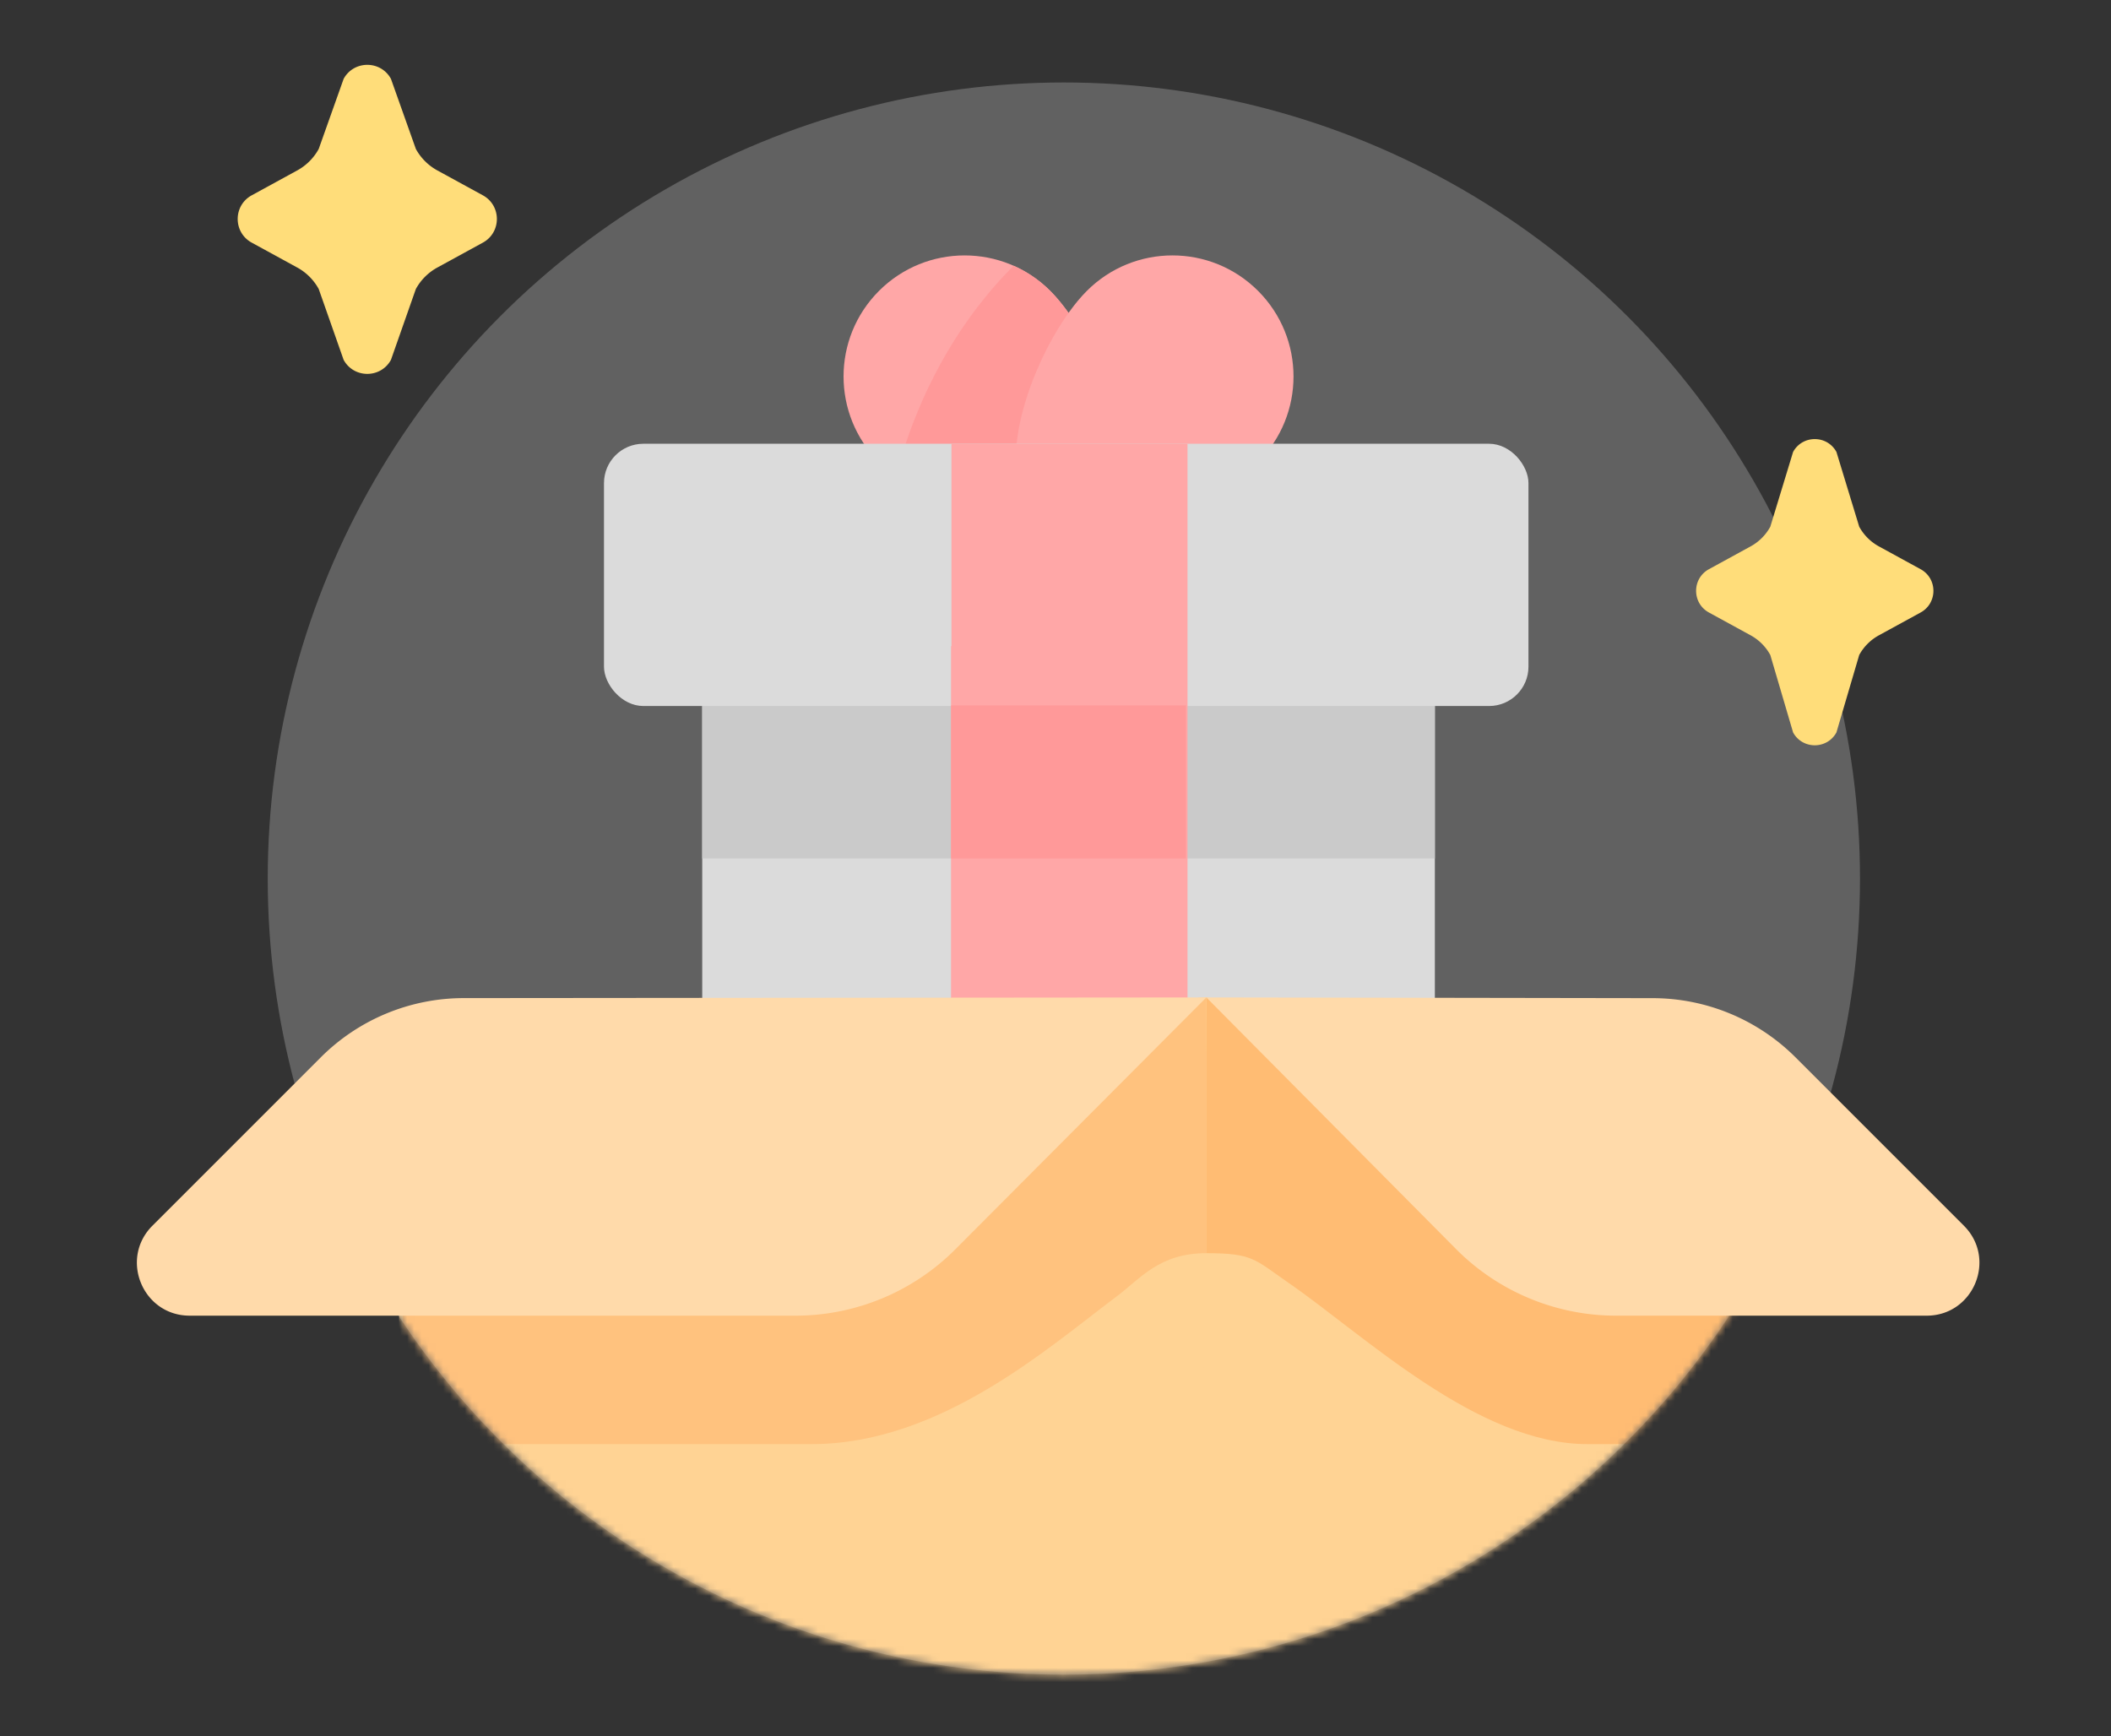<svg width="293" height="241" fill="none" xmlns="http://www.w3.org/2000/svg"><rect width="100%" height="100%" fill="#333333" stroke="none"/><circle cx="147.66" cy="121.948" r="110.5" fill="#fff" fill-opacity=".23"/><mask id="a" maskUnits="userSpaceOnUse" x="37" y="11" width="222" height="222"><circle cx="147.66" cy="121.948" r="110.5" fill="#fff"/></mask><g mask="url(#a)"><path d="M122.004 64.136c6.561 6.561 24.511 13.873 31.072 7.31 6.562-6.56-.75-24.51-7.311-31.072-6.561-6.561-17.2-6.561-23.761 0-6.562 6.562-6.562 17.2 0 23.762z" fill="#FFA7A7"/><path d="M153.08 71.447c6.561-6.561-.75-24.511-7.311-31.072a16.742 16.742 0 00-5.077-3.487c-5.466 5.452-12.516 14.828-16.358 29.254 7.76 5.898 22.849 11.202 28.746 5.305z" fill="#F99"/><path d="M199.153 86.906H97.467v70.126h101.686V86.906z" fill="#DBDBDB"/><path d="M199.153 86.906H97.467v32.254h101.686V86.906z" fill="#CACACA"/><path d="M174.615 64.136c-6.561 6.561-24.511 13.873-31.072 7.31-6.562-6.56.75-24.51 7.311-31.072 6.561-6.562 17.199-6.562 23.761 0 6.562 6.562 6.562 17.2 0 23.762z" fill="#FFA7A7"/><rect x="83.832" y="61.596" width="128.313" height="36.401" rx="5.46" fill="#DBDBDB"/><path d="M164.821 61.596h-32.76v95.553h32.76V61.596z" fill="#FFA7A7"/><path d="M164.61 89.677h-32.602v59.121h32.602V89.677z" fill="#FFA7A7"/><path d="M164.61 97.91h-32.602v21.249h32.602V97.911z" fill="#F99"/><path d="M241.544 155.43l-75.175-16.982-8.305 108.429h67.685c8.724 0 15.796-7.81 15.796-17.445l-.001-74.002z" fill="#FFD394"/><path d="M167.414 173.948c6.5 0 6.684.836 11.434 4.116 10.501 7.25 26.211 22.384 41.477 22.384h21.089v-48.643l-74-13.357v35.5z" fill="#FFBC73"/><path d="M71.12 246.877h95.58l.714-108.429L55.393 151.82v77.612c0 9.634 7.04 17.445 15.727 17.445z" fill="#FFD394"/><path d="M55.914 200.448h56.747c17.833 0 32.817-13.371 42.388-20.549 3.262-2.447 5.865-5.951 12.365-5.951v-35.5l-111.5 10.534v51.466z" fill="#FFC27E"/></g><path d="M44.525 146.763l-23.367 23.368c-4.61 4.609-1.345 12.489 5.173 12.489h84.078a31.33 31.33 0 0022.157-9.178l34.873-34.994-103.034.092a28.077 28.077 0 00-19.88 8.223z" fill="#FFDAAA"/><path d="M249.22 146.77l23.361 23.361c4.609 4.609 1.344 12.49-5.174 12.49H224.32a31.336 31.336 0 01-22.158-9.179l-34.724-34.994 61.886.099a28.074 28.074 0 0119.896 8.223z" fill="#FFDAAA"/><path d="M245.712 73.11l3.163-10.379c1.301-2.378 4.716-2.378 6.016 0l3.163 10.378a6.87 6.87 0 002.732 2.732l5.783 3.163c2.378 1.3 2.378 4.715 0 6.016l-5.783 3.163a6.874 6.874 0 00-2.732 2.73l-3.163 10.752c-1.3 2.378-4.715 2.378-6.016 0l-3.163-10.751a6.867 6.867 0 00-2.731-2.731l-5.783-3.163c-2.378-1.301-2.378-4.716 0-6.016l5.783-3.163a6.865 6.865 0 002.731-2.732zM44.239 20.671l3.455-9.723c1.42-2.597 5.15-2.597 6.57 0l3.454 9.723a7.503 7.503 0 002.983 2.984l6.316 3.454c2.597 1.42 2.597 5.15 0 6.57l-6.316 3.455a7.5 7.5 0 00-2.983 2.983l-3.454 9.831c-1.42 2.597-5.15 2.597-6.57 0l-3.455-9.831a7.5 7.5 0 00-2.983-2.984L34.94 33.68c-2.597-1.42-2.597-5.15 0-6.57l6.316-3.455a7.498 7.498 0 002.983-2.983z" fill="#FFDD7A"/></svg>